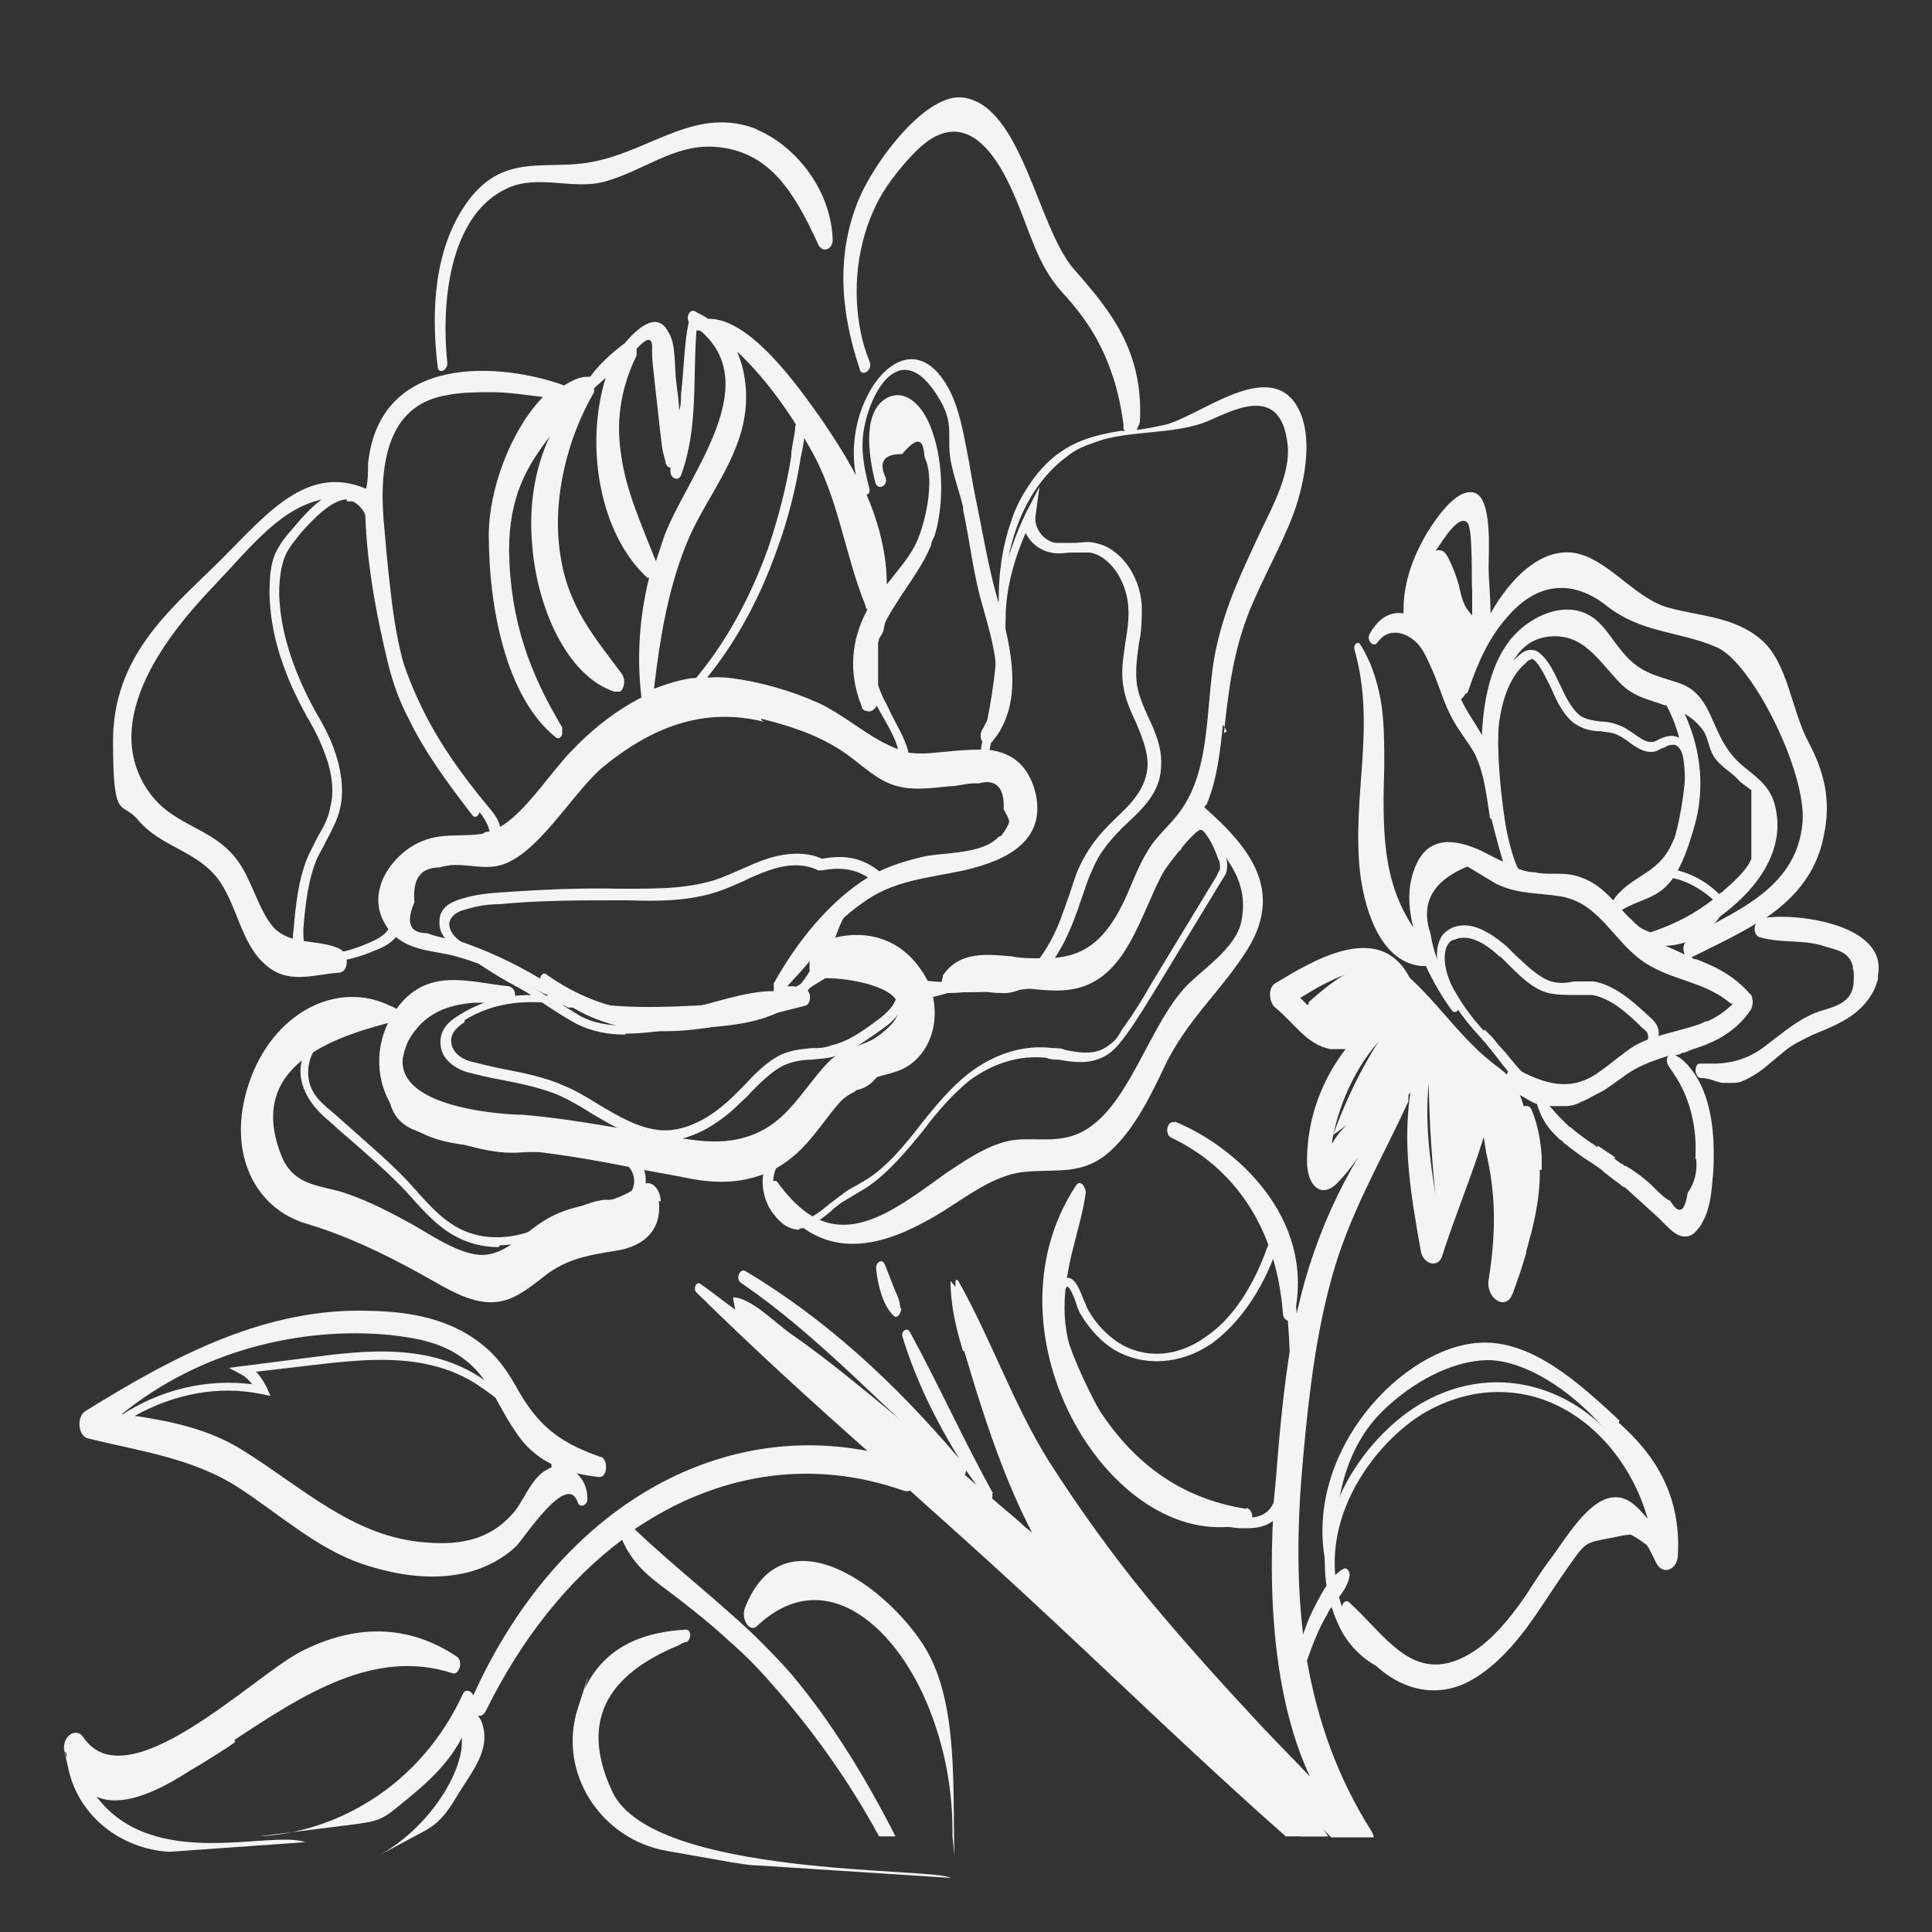 <?xml version="1.0" encoding="UTF-8"?>
<svg id="Layer_1" xmlns="http://www.w3.org/2000/svg" xmlns:xlink="http://www.w3.org/1999/xlink" version="1.1" viewBox="0 0 200 200">
  <rect x="0" y="0" width="200" height="200" fill="#333333" stroke="none"/>
  <!-- Generator: Adobe Illustrator 29.3.0, SVG Export Plug-In . SVG Version: 2.1.0 Build 146)  -->
  <defs>
    <style>
      .st0 {
        fill: #f4f4f4;
      }
    </style>
  </defs>
  <path class="st0" d="M147.3,66.5c-.4-.8-.8-1.6-1-2.5-.3-1.8.3-3.7,1-5.3.4-.9,1.1-2,1.9-1.7.3,0,.6.5.8.9.4.8.7,1.6,1,2.6.2.9.4,1.9.9,2.6.3.4.6.7.9,1.1.5.7.6,1.7.5,2.6,0,.9-.4,1.8-.7,2.6-.6,1.6-1,3.8-2.2,2.8s-2.3-4.3-3.1-5.8h0Z"/>
  <path class="st0" d="M172.6,97.9c-2,0-3.8-.9-5.2-2.5-.2-.2-.3-.4-.5-.6-.3-.4-.7-.8-1-1.1-.5-.4-1.2-.6-1.9-.7-.4,0-1.1-.2-1.7-.3-2.4-.3-5.4-.7-6.3-2.7-1.1-2.5-2-8.1-2-11-.3-3.9.4-8.8,3.3-11.2.3-.3.8-.6,1.4-.5.4,0,.8.4,1,.6.8.8,1.3,2,1.8,3,.6,1.3,1.2,2.5,2.1,3.2.6.4,1.4.5,2.2.6.7,0,1.4.2,2.1.5.4.2.9.5,1.3.8.7.5,1.3.9,1.9.8.2,0,.5-.2.7-.3.5-.2,1-.4,1.5-.3,1.9.3,2.1,3.3,1.9,5-.3,3.1-1,6.1-2,8.8,1.6.3,3.2,1.1,4.5,2.3.3.3.7.7.7,1.4s-.3,1-.5,1.4c-1.3,1.7-3.3,2.7-5.3,2.8h-.2.2ZM158.5,68.3c-.1,0-.3,0-.5.3-2.6,2.1-3.2,6.9-2.9,10.4h0c0,2.8.9,8.3,1.9,10.6.6,1.5,3.5,1.8,5.5,2.1.7,0,1.3.2,1.8.3.7.2,1.5.4,2.3.9.5.4.8.8,1.2,1.3.1.2.3.4.4.5,1.2,1.4,2.8,2.1,4.5,2.1s3.4-.9,4.6-2.4c.2-.2.3-.5.3-.7s-.1-.4-.4-.7c-1.4-1.2-3-2-4.6-2.2h-.7l.3-.7c1.2-2.8,1.9-6,2.2-9.1.2-1.8-.2-3.8-1.1-3.9-.3,0-.6,0-1,.3-.3,0-.6.3-1,.4-1,.2-1.9-.4-2.7-1-.4-.3-.7-.5-1.1-.7-.6-.3-1.2-.3-1.8-.4-.9,0-1.8-.2-2.7-.8-1.1-.8-1.8-2.2-2.4-3.6-.5-1-1-2.1-1.6-2.8-.2-.2-.4-.3-.4-.3h-.1Z"/>
  <path class="st0" d="M82.8,127.3c-.9,0-1.8-.4-2.7-1.6-1-1.2-1.4-3.1-1-4.6.4-1.1,1.1-1.9,1.7-2.5l3.7-3.7c1-1,2.1-2.1,3.4-2.7,0,0,.3,0,.4-.2.3,0,.5-.2.7-.3.4-.3.8-.7,1.1-1.1l2.4-2.9c.4-.5.9-1.1,1.1-1.9,0-.3,0-.7,0-1.2s0-1.5.5-2.1c.7-1.1,1.9-1,2.5-.9,4.4.3,8.8,0,13.1-.8,1.8-.3,3.8-.8,5.1-2.7.5-.7.8-1.5,1.2-2.4l.2-.5c1.2-2.9,2.8-5.5,4.7-7.7,0,0,.2-.3.4-.5,1-1.3,2-2.4,2.9-2.2,1.3.2,2.4,3.1,2.6,3.7h0c.2.4.3,1,.2,1.5,0,.4-.3.8-.5,1.1l-6.8,11.2c-1,1.6-2,3.3-3.1,4.8-.6.8-1.2,1.6-2,2.1-1.6,1-3.3.8-5,.5-.4,0-.8,0-1.3-.2-2.8-.3-5.6.6-8,2.4-1.7,1.4-3.3,3.2-4.7,5.1-1.8,2.2-3.7,4.5-6,6-.3.2-.7.4-1,.6-.5.3-1,.6-1.5.9-.4.3-.8.6-1.1.9-1.1.9-2.2,1.8-3.5,1.8h.2ZM96.3,102.5c-.6,0-1,0-1.2.5s-.3,1-.3,1.6,0,.9,0,1.3c-.2,1-.8,1.7-1.3,2.3l-2.4,2.9c-.4.5-.8,1-1.3,1.3-.3.2-.6.3-.9.4,0,0-.3,0-.4.2-1.1.5-2.1,1.5-3.1,2.5l-3.7,3.7c-.6.6-1.2,1.2-1.5,2.1-.4,1.3,0,2.9.8,3.7,1.7,2,2.9,1.3,4.9-.4.4-.3.8-.6,1.2-.9.5-.4,1-.7,1.6-1,.3-.2.7-.4,1-.6,2.1-1.3,4-3.6,5.7-5.8,1.5-1.9,3.1-3.8,4.9-5.2,2.6-2,5.7-3,8.7-2.6.4,0,.9,0,1.3.2,1.5.3,3,.5,4.2-.3s1.2-1.1,1.7-1.9c1.1-1.5,2.1-3.1,3-4.7l6.8-11.2c0-.2.3-.5.3-.7,0-.3,0-.7-.2-1-.5-1.5-1.4-3-1.8-3s-1.6,1.4-2,1.9c0,.2-.3.3-.4.5-1.8,2.2-3.3,4.7-4.5,7.4l-.2.5c-.4.9-.7,1.8-1.3,2.5-1.4,2-3.6,2.7-5.7,3.1-4.4.8-8.9,1.1-13.4.8h-.4,0Z"/>
  <path class="st0" d="M51.6,129.1c-2,0-3.8-.6-5.4-1.7-1.3-.9-2.4-2.1-3.4-3.2-.2-.3-.5-.5-.7-.8-2-2.1-4.2-4-6.4-5.9-.6-.5-1.1-1-1.7-1.5-1.4-1.2-2.8-2.8-2.9-5,0-2.6,1.8-4.3,2.6-4.9,1.7-1.3,5.2-3.2,7.6-1.5,1.6,1.2,1,3,.5,4.4,0,.4-.3.8-.4,1.2h0c-.3,1.4-.4,3.3.4,4.5.7,1.1,1.8,1.4,3,1.7.8.2,1.5.4,2.3.6,2.3.6,4.6,1.3,6.9,1.1,3.3-.3,6.9.2,9.4.6.8,0,1.7.3,2.4,1,.8.7,1.2,2,1,3-.2.9-.8,1.7-1.7,2-.5.2-1.1.2-1.6.3h-.5c-1.5.2-3,1-4.5,1.8-.9.5-1.8.9-2.7,1.3-1.3.5-2.7.8-4,.8l-.2.2ZM38.9,105c-1.6,0-3.6,1-4.8,1.9-.7.5-2.2,2-2.2,4.1s1.3,3.1,2.6,4.2c.6.5,1.1,1,1.7,1.5,2.1,1.9,4.4,3.8,6.4,6,.2.3.5.5.7.8,1,1.1,2.1,2.3,3.3,3.1,2.4,1.7,5.5,1.9,8.5.8.9-.3,1.8-.8,2.6-1.3,1.5-.8,3.1-1.7,4.9-1.9h.6c.5,0,.9,0,1.3-.2.6-.2,1-.7,1.1-1.3.2-.8-.2-1.7-.7-2.1s-1.1-.6-1.9-.7c-2.4-.4-5.9-.8-9.1-.6-2.4.2-4.9-.5-7.2-1.2-.8-.2-1.5-.4-2.2-.6-1.1-.3-2.7-.7-3.6-2.1-.8-1.3-1-3.2-.6-5.3h0c0-.4.2-.9.4-1.3.5-1.6.8-2.6-.2-3.3-.5-.3-1-.5-1.6-.5Z"/>
  <path class="st0" d="M68.7,118.1h-.5c-2.5-.2-4.7-1.5-6.9-2.8-1.1-.7-2.3-1.4-3.4-1.9-1.9-.8-3.9-1.2-5.9-1.6-1.2-.2-2.4-.5-3.6-.8-1.4-.4-2.9-1.5-2.8-3.2,0-1.1.7-2,1.9-2.7h0c3.3-2.1,7.1-2.6,11.8-1.6,4.6,1,9.3.8,14.5.5,2.7-.2,5.5-.3,8.1-1.6.6-.3,1.3-.7,1.9-1.1,1.3-.8,2.6-1.6,4-1.8,1.5-.3,3,0,4.3.9.8.5,1.4,1.2,1.5,2,.3,1.4-.4,2.8-2.1,4s-3.4,2.5-5.3,3c-.7.2-1.5.2-2.2.3-1,0-2,.2-2.9.6-1.2.6-2.3,1.7-3.4,2.8-.3.4-.7.7-1,1-1.8,1.8-4.7,4-8,4ZM48.1,105.8h0c-.9.6-1.4,1.2-1.4,1.9,0,1.5,1.6,2.1,2.1,2.2,1.2.3,2.4.6,3.5.8,2,.4,4.1.8,6.1,1.7,1.2.5,2.4,1.2,3.5,1.9,2.2,1.3,4.2,2.5,6.5,2.7,3.1.2,5.9-1.9,7.7-3.7l1-1c1.1-1.2,2.3-2.4,3.7-3.1,1.1-.5,2.2-.6,3.2-.7.7,0,1.4,0,2.1-.3,1.8-.4,3.4-1.6,5-2.8.9-.7,2-1.8,1.7-3,0-.5-.5-1-1.1-1.4-1.1-.7-2.4-1-3.6-.8-1.3.2-2.4.9-3.7,1.7-.6.4-1.3.8-2,1.1-2.7,1.3-5.7,1.5-8.5,1.7-5.3.3-10,.5-14.7-.5-4.4-.9-8-.5-11.1,1.4v.2Z"/>
  <path class="st0" d="M34.1,99.7c-.9,0-1.8-.2-2.7-.7-.3,0-.6-.4-.8-.7-.4-.6-.3-1.4-.2-2.1.2-2.5.5-5.4,1.6-7.8.3-.6.6-1.2.9-1.8.6-1,1.1-1.9,1.3-3.1.4-1.5.2-3.4-.5-5.3-.5-1.4-1.1-2.6-1.8-3.8-.2-.3-.3-.6-.5-.9-2.3-4.3-3.4-8.2-3.5-11.9,0-1.8.1-3.2.6-4.3s1.2-1.9,1.9-2.7h0c1.5-1.8,4.1-4.7,6.5-3.7,2.7,1.2,2.9,5.2,3,8.1v.4c.3,4.5,1.5,9.1,3.6,13.5,1.7,3.6,4.1,7.1,7.2,10.8.6.7,1.3,1.7,1.1,2.8,0,.7-.7,1.9-3,1.6-1.7-.2-3.1,0-4.2.7-1.4.8-2.4,2.4-2.7,4.1,0,.3,0,.7,0,1,0,.7,0,1.5-.4,2.2-.5,1.3-1.6,1.9-2.7,2.3-1.4.6-3,1.1-4.5,1.1v.2ZM35.9,51.7c-1.6,0-3.6,2.2-4.7,3.4h0c-.6.8-1.3,1.5-1.7,2.5-.4,1-.6,2.3-.6,3.9.1,3.5,1.2,7.3,3.4,11.5.2.3.3.6.5.9.7,1.2,1.4,2.5,1.9,4s1,3.7.5,5.8c-.3,1.3-.9,2.3-1.4,3.3s-.6,1.1-.9,1.7c-1,2.2-1.3,5-1.5,7.5,0,.5,0,1.1.1,1.5.1.2.3.3.4.4,1.9,1.1,4.2.4,6.3-.5.9-.4,1.8-.8,2.2-1.8s.3-1.2.3-1.9,0-.8,0-1.1c.3-2,1.5-3.9,3.2-4.8,1.3-.8,2.9-1,4.9-.8,1.8.2,1.9-.5,1.9-.8,0-.7-.4-1.4-.8-2-3.2-3.7-5.6-7.4-7.3-11-2.1-4.5-3.4-9.3-3.7-13.8v-.4c-.2-2.7-.4-6.4-2.4-7.3-.2,0-.4,0-.6,0h0Z"/>
  <path class="st0" d="M64.7,107.1c-1.7,0-3.4-.3-5-1.1-1.1-.6-2.2-1.3-3.1-1.9h0c-1-.7-1.9-1.3-3-1.9-2.3-1.2-4.5-2.7-6.6-4.2-1.1-.8-1.6-1.7-1.5-2.7,0-1,.7-1.7,1.8-2.1,1.4-.5,2.8-.7,4.3-.8,4.2-.3,8.4-.5,12.5-.4h.9c3,0,6.1,0,9-.9.9-.3,1.8-.7,2.7-1.1.9-.4,1.8-.8,2.7-1.1,2.2-.7,4.2-.7,5.7,0,2.6-.5,4.6,0,6.5,1.8l.5.4-.5.4c-.4.3-.9.6-1.3.8-.8.5-1.7,1-2.3,1.7-.8.9-1.3,2.4-1.8,3.8-.2.5-.3.9-.5,1.3-2.6,6.4-8,6.9-12.9,7.3-.8,0-1.6,0-2.3.2-.4,0-.8,0-1.2,0-1.4.2-3,.4-4.5.4h0ZM57.1,103.3c.9.6,2,1.3,3,1.9,2.7,1.4,6,1,8.9.6.4,0,.8,0,1.2,0,.8,0,1.6-.2,2.4-.2,4.7-.4,9.7-.8,12-6.7.2-.4.3-.8.5-1.3.5-1.5,1.1-3,2-4.1.7-.8,1.7-1.4,2.6-1.9.2,0,.5-.3.7-.4-1.6-1.2-3.2-1.5-5.3-1.1h-.4c-1.4-.7-3.1-.7-5.1,0-.9.3-1.8.7-2.6,1.1-.9.4-1.8.8-2.7,1.1-3,1-6.2,1-9.3.9h-.9c-4.1,0-8.3,0-12.4.4-1.5,0-2.8.3-4,.7-.5.2-1.1.6-1.2,1.3,0,.6.3,1.2,1.1,1.8,2.1,1.6,4.3,3,6.5,4.2,1.1.6,2.1,1.2,3,1.9l-.2.5.3-.4v-.2Z"/>
  <path class="st0" d="M95.5,103.3h0c-1.1,0-2.2-.5-3.2-1l-6.8-3.1c-.2,0-.6-.3-.9-.7-.5-.9,0-2.1.8-2.8,3.8-3.8,8.2-6.2,12.9-7.1.3,0,.5,0,.8,0,.9-.2,1.8-.3,2.7-.7,1.2-.5,2.1-1.5,2.6-2.6.5-1.4.4-3.1-.4-4-.2-.2-.5-.4-.8-.7-.6-.4-1.3-.9-1.6-1.9-.2-.8,0-1.6.2-2.3,1-4.3,1.5-8.4,1.5-12.3s1.6-8.3,2.9-11l1.4-2.7-.4,3c-.2,1.5,1.1,2.7,2.1,2.8h1.9c.7,0,1.4-.2,2.1,0,2.5.4,4.7,3.2,4.9,6.5,0,1.3,0,2.6-.3,3.9-.2,1.5-.4,2.9-.2,4.3.2,1.2.7,2.3,1.2,3.4.7,1.5,1.4,3.1,1.3,4.9,0,2.8-2,4.6-3.6,6.1-.2.2-.5.4-.7.7-1.2,1.2-2.2,2.5-2.8,4-.5,1-.8,2.1-1.2,3.2-.2.5-.3,1-.5,1.4-.8,2.3-3.1,7.8-7.2,8.2-.8,0-1.6,0-2.3-.2-.7,0-1.3-.2-2-.2s-1.2.2-1.8.4c-.8.2-1.5.5-2.4.5h-.2ZM106.2,55.1c-1.1,2.5-2.1,5.7-2.1,9s-.5,8.1-1.5,12.5c0,.6-.3,1.2-.2,1.8.2.6.6.9,1.1,1.3.3.2.7.5,1,.8,1.2,1.3,1.2,3.5.6,5-.6,1.4-1.7,2.5-3.1,3.2-1,.4-2,.6-2.9.8-.3,0-.5,0-.8,0-4.5.9-8.7,3.2-12.4,6.8-.5.5-.8,1.2-.6,1.6,0,0,.2.2.4.3l6.8,3.1c.9.4,1.9.8,2.8.9.7,0,1.4-.2,2.1-.4.7-.2,1.3-.4,2-.4s1.5,0,2.2.2c.7,0,1.4.2,2.1.2,2.5-.2,4.9-3.1,6.4-7.5.2-.5.3-.9.5-1.4.4-1.1.7-2.3,1.2-3.3.7-1.5,1.7-2.9,3-4.2l.7-.7c1.6-1.5,3.2-3.1,3.3-5.5,0-1.6-.6-2.9-1.2-4.4-.5-1.1-1.1-2.3-1.3-3.7-.3-1.6,0-3.1.2-4.6.2-1.2.4-2.5.3-3.7-.2-2.8-2-5.3-4-5.6h-1.8c-.7,0-1.4.2-2.2,0-1.1-.2-2.2-1-2.7-2.2h0Z"/>
  <path class="st0" d="M92.6,79.9c-.4,0-.8,0-1.1-.3-1.5-.8-2.9-1.9-4.2-2.9-1.4-1.1-2.8-2.2-4.3-3-2-1-4.3-1.3-7.3-.9-.4,0-.9.2-1.4.3-1,.3-1.9.6-2.8.4-.2,0-.9-.2-1.1-.8-.2-.6.3-1.1.9-1.7l.4-.4c3.3-3.8,6-8.7,7.9-14.1,1-3,1.8-6.1,2.3-9.2h0c0-.9.3-1.9.4-2.8,0-.2,0-.5.2-.7.2-.3.4-.4.7-.4.5,0,1,.3,1.2.5,4.1,4.1,5.7,11.6,6.9,17,.2,1.1.6,2.7.2,4.1,0,.4-.3.8-.5,1.1,0,.3-.2.5-.3.8-.5,1.4-.2,3.4.8,5.5.3.5.5,1,.8,1.6.6,1.2,1.3,2.3,1.7,3.7,0,.4.2.8,0,1.2,0,.6-.5.9-.7,1s-.5,0-.7,0h0ZM77.8,71.6c2.1,0,3.9.4,5.6,1.2,1.6.8,3.1,1.9,4.5,3.1,1.3,1,2.6,2.1,4,2.8.3.2.7.2.9,0,0,0,.2,0,.2-.3v-.7c-.3-1.3-1-2.4-1.6-3.5-.3-.5-.6-1.1-.9-1.6-.7-1.3-1.6-3.9-.8-6.2,0-.3.2-.6.4-.9.2-.3.3-.6.4-1,.3-1.1,0-2.3-.2-3.6-1.1-5.3-2.7-12.5-6.6-16.5-.2-.2-.3-.2-.4-.2v.3c0,.9-.2,1.9-.4,2.8h0c-.5,3.2-1.3,6.4-2.4,9.4-1.9,5.5-4.7,10.5-8.1,14.4,0,.2-.3.3-.4.4-.2.2-.5.6-.6.8,0,0,0,0,.3,0,.6,0,1.5,0,2.3-.4.6-.2,1.1-.3,1.5-.4.8,0,1.5,0,2.2,0h0Z"/>
  <path class="st0" d="M135.5,103.9c-.2.2-.4.4-.5.7-.1.5.3,1,.6,1.2,2.6,2,5.9.9,8.7-.3-2.6,3.5-4.7,7.6-6.3,12,3.2-2.4,6.5-4.6,9.9-6.4,0,5,.4,9.9.9,14.8,1.5-4.1,3.3-7.9,5.4-11.4.5,4.7,1.4,9.4,2.6,14,1.9-4.2,2.3-9.6.9-14.1-.3-1-.7-1.9-1.2-2.6-.7-.9-1.6-1.4-2.4-2.1-3.2-2.6-5.7-6.5-8.9-9.1-3.1-2.5-7.2.9-9.8,3.2h.1Z"/>
  <path class="st0" d="M147.8,173.6c-1.3,0-3-.1-4.6-.8-1.9-.8-3.5-2.3-4.5-4.3-4.6-9.5,1.9-19.1,7.9-22.9h0c4.6-2.9,9.9-3.3,14.7-1.1,5.7,2.6,9.9,8.8,10.8,15.7v1.2c.1,0-.8-.8-.8-.8-1.1-.9-2.4-1.9-3.7-2.2-1.7-.4-3.8.6-5.6,2.6-1.2,1.3-2.2,3-3.2,4.6-.4.6-.8,1.3-1.2,1.9-1.3,2-3.1,4.4-5.5,5.4s-2.5.6-3.5.7h-.9.1ZM155.1,144.1c-2.7,0-5.4.8-7.9,2.3h0c-5.7,3.6-11.9,12.6-7.6,21.6.8,1.7,2.2,3.1,4,3.8,1.4.6,3,.8,5,.7,1,0,2.1-.1,3.2-.6,2.1-.9,3.8-3.2,5-5,.4-.6.8-1.2,1.2-1.8,1-1.6,2.1-3.3,3.3-4.7,2.1-2.3,4.4-3.4,6.5-2.9,1.2.2,2.2.9,3.2,1.6-1.1-6.1-5-11.4-10-13.7-1.9-.9-3.9-1.3-5.9-1.3h0Z"/>
  <path class="st0" d="M129,158.2h-.7c-4.9-.4-9.8-3.4-13.4-8.2-1.2-1.6-6.9-11.6-6.2-15.8,0-.8.5-1.3,1-1.7.4-.3.7-.2,1-.2.7.2,1.1,1.3,1.5,2.3.2.4.3.8.5,1.1.8,1.4,1.9,2.5,3.1,3.3h0c2.7,1.7,6.1,1.5,9-.6,2.7-1.8,4.9-5.1,6.4-9.3.1-.3.4-.9.9-1,.2,0,.5,0,.7.2.3.2.3.6.4.8,1.7,8.1,1.8,16.8.2,24.9-.2,1-.4,2-.9,2.7-.7,1-1.8,1.5-3.4,1.5h0ZM110.4,133.3h0c-.3.2-.5.5-.6,1-.6,3.8,4.8,13.5,6,15,3.5,4.6,8.1,7.5,12.7,7.8,1.5.1,2.5-.2,3.1-1.1.4-.6.6-1.5.8-2.4,1.6-8,1.5-16.4-.2-24.4h0c-1.5,4.4-4,7.9-6.8,9.9-3.2,2.2-7.1,2.4-10.1.6h0c-1.3-.8-2.5-2.1-3.4-3.6-.2-.3-.4-.8-.5-1.2-.2-.6-.6-1.6-.9-1.7h-.1Z"/>
  <path class="st0" d="M99.7,139.9c-.7-2.3-1.3-4.7-1.3-7.3,2.7,3.1,4,7.8,5.7,12,4.9,11.7,13.9,19.2,19.5,30.3-.5-1-3.4-2.1-4.3-2.8-1.4-1-2.7-2.1-4-3.3-1.9-1.7-4.2-3.5-5.8-5.8-4.4-6.1-7.4-15.4-9.7-23.2h0Z"/>
  <path class="st0" d="M137.6,190.1h-2.9c-6.2-5.3-12.2-10.8-18.3-16.4-11.5-10.5-22.9-21-34.3-31.6-1.4-1.3-5.2-3.7-6-6.4,0-.5-.2-.9-.2-1.4,1.8,0,4.4,2.7,6,3.8,2.3,1.6,4.5,3.3,6.7,5.1,2,1.6,3.9,3.2,5.8,4.8.9.8,1.8,1.5,2.7,2.3.9.8,1.9,1.6,2.8,2.4.5.4,1,.9,1.5,1.3.5.4.9.8,1.4,1.2.9.8,1.9,1.6,2.8,2.4.4.4.8.7,1.3,1.1,4.3,3.7,8.6,7.5,12.8,11.4,1,.9,1.9,1.8,2.8,2.7,5.3,5.2,10.3,10.7,14.8,17h0s.1.2.2.3h0Z"/>
  <path class="st0" d="M45.3,161.4c-1,0-2,0-2.8-.2-2.5-.3-4.4-.8-6.2-1.6-2-.9-3.8-2.2-5.6-3.5-.6-.4-1.1-.8-1.7-1.2-5.2-3.6-10.7-6.1-16.5-7.4l-1.1-.3,1-.6c4.2-2.8,9.1-3.9,13.7-3.3-.3-.4-.7-.8-1.1-1l-1.3-.7,8.6-1.1c5.4-.7,12.1-1.5,17.6,2.2h0c2.4,1.6,8.1,5.8,8,9.3,0,3.9-5.6,7.5-7.6,8.4-1.7.8-3.5,1-5.1,1h0ZM14,146.7c5.5,1.4,10.7,3.9,15.6,7.3.6.4,1.1.8,1.7,1.2,1.7,1.3,3.5,2.6,5.4,3.4,1.7.8,3.5,1.2,5.9,1.5,2.1.3,4.9.4,7.4-.7,2.3-1.1,7-4.5,7.1-7.5,0-2.5-3.9-6-7.6-8.5h0c-5.3-3.5-11.7-2.7-17-2.1l-6,.7c.4.4.8,1,1.1,1.6l.4.9-1-.2c-4.4-.9-9,0-13.1,2.3h0Z"/>
  <path class="st0" d="M160.6,113.7c-2.3,0-4.1-2.2-5.6-4.2-.4-.5-.8-1-1.2-1.5l-.8-.9c-1.1-1.2-2.2-2.6-3.1-4.3-.9-1.6-1.6-4-.8-5.6.2-.5.6-.8,1.1-1.1,1.7-.8,3.6,0,5.8,1.9.3.3.6.6.9.9,1.2,1.1,2.4,2.3,3.7,2.7.7.2,1.5.2,2.3,0h2.1c2.2.4,4.1,2.1,5.8,3.7.4.3.8.8.9,1.4.1.8-.3,1.6-1.2,2.3-3.4,2.6-6.4,4-9.3,4.4h-.5v.2ZM153.7,106.6l.8.8c.4.5.8,1,1.3,1.5,1.6,2,3.3,4.1,5.2,3.8,2.6-.4,5.5-1.8,8.8-4.2.6-.5.9-.9.8-1.3,0-.3-.3-.6-.6-.8-1.5-1.5-3.3-3.1-5.2-3.4-.6,0-1.2,0-1.9,0s-1.7,0-2.6-.2c-1.6-.4-2.9-1.7-4.2-3s-.6-.6-.9-.8c-1.8-1.7-3.4-2.3-4.7-1.7-.3,0-.5.3-.7.6-.6,1.3,0,3.4.8,4.7.9,1.6,1.9,2.9,3,4.1h0Z"/>
  <g>
    <path class="st0" d="M68.4,124.4c0-1.1-.8-2.3-1.8-1.8-1.6.9-2.7,1.6-4.6,1.9-1.9.3-3.7.7-5.4,1.7-2.3,1.3-4.3,3.9-7,3.7-2.3-.2-4.9-2-7-3.2-2.2-1.2-4.3-2.3-6.6-3.1-2.7-1-5.7-.6-7-4.3-3.6-9.7,7.1-12.3,11.9-13.6.4,0,.5-1.1,0-1.3-5.4-3.1-12.2,0-14.9,7.1-2.8,7.4.2,13.6,5.8,15.2,4,1.2,7.8,3,11.6,5.1,2.8,1.5,5.8,3.7,8.9,2.8,1.7-.5,3.1-1.8,4.6-2.9,2.2-1.5,4.3-1.8,6.7-2.2,2.3-.3,5-1.6,4.6-5.2h0Z"/>
    <path class="st0" d="M78.4,13.4c-6.2-2.5-10.9,2.1-16.8,3.3-5,1.1-9.6-1.2-13.5,4.6-3.1,4.6-3.5,10.8-2.8,16.6,0,.9,1.1.5,1-.4-.7-6.9.5-15.4,6.2-18,3.2-1.5,6.8.2,10.1-.7,4-1.1,7.2-3.9,11.4-3.6,5.5.4,8.1,4.4,10.7,10.1.4.9,1.5.6,1.5-.5-.2-5.5-4.2-9.9-7.9-11.4h0Z"/>
    <path class="st0" d="M126.7,75.9c.5-4.7,1-8.6,2.7-12.8,1.4-3.4,3.2-6.5,4.5-9.9,1.2-3.3,2.3-8.7,0-11.7-3.2-4-9.9,1.7-13.4,2.5-1,.2-1.9.4-2.8.5,0-.2.2-.4.3-.8.4-7.3-3-11.5-6.8-15.8s-5.4-17-11.5-17.8c-3.8-.5-9,6.4-10.7,10.3-2.5,5.8-2,11.9,0,17.8,0,.3.3.4.4.4.4,0,.9-.6.6-1.2-.8-2-1.2-4.1-1.3-6.3-.2-4.6,1.1-9.2,3.6-12.5,1.2-1.6,3.1-3.9,4.8-4.6,3.6-1.6,6.2,2.3,7.8,6,1.7,3.8,2.4,7.3,5,10.2,2.5,2.7,4,5.1,5.1,8.2.6,1.6,1,3.4,1.3,5.5v.3c0,.2,0,.3.2.4h-.5c-3.6.6-6.8,1.5-9.6,5.8-.7,1.1-1.3,2.2-1.7,3.5-1,2.8-1.4,5.9-1.3,9.1,0-.2,0-.3,0-.5-1.1-3.7-1.7-7.6-2.5-11.4-.3-1.5-.5-2.9-.8-4.4h0c-.4-2.1-.8-4.2-1.7-6.1-2.6-5.2-6.2-3.8-8.3-.2-1.4,2.4-2.1,5.7-1.5,8.8-1.1-2.1-2.4-4.1-3.5-5.7-2.6-3.7-7.5-10.6-11.8-10.5-.4-.3-.9-.5-1.4-.8-.5-.2-.9.6-.6,1.1-.5,2.4-.5,5.1-.8,7.5,0,.6,0,1.2-.2,1.7,0-1-.2-2-.3-3-.2-1.5,0-3.9-.8-5.1-1.2-2.4-3.4-.2-4.5,1.1h0c-1.3,1-2.6,2.1-3.6,3.5,0,0-.2,0-.3,0-.8,0-1.6.4-2.4.9-6.3-2.3-19.1-3.5-20.3,8.1,0,.8,0,1.7-.2,2.6-6.5-2.8-10.9,3.4-15.9,8.2-4.6,4.5-10.3,9.3-10.3,17.9s.9,6.1,2.6,8.2c2.4,2.8,5.9,3.1,8.2,6,2,2.6,2.4,6.6,4.8,8.8,2.4,2.3,5,1.2,7.7,1,.9,0,1.1-1.2.7-1.9,0-.2-.3-.4-.4-.5-1.3-.7-3-.7-4.5-1-.9-.2-1.6-.5-2.3-1.1-1.5-1.5-2.3-4.6-3.5-6.5-2.5-4.1-6.8-3.9-9.5-7.6-5.5-7.6,2.3-16.9,6.5-21.3,4.1-4.3,7.2-8.5,11.9-9.2h0c1.1-.2,2.3,0,3.6.2h.3v.3c0,5.6,1.2,11.8,2.4,16.7.5,2,1.2,3.9,2.1,5.6h0c1.8,3.7,4.3,7,6.6,10,.4.5,1-.3.6-.8-.9-1.5-1.9-3-2.9-4.6h0c-1.5-2.4-2.9-4.8-3.9-7.5-1.2-3-1.9-6.8-2.3-10.6h0c-.3-2.5-.5-4.9-.7-7.2-.5-6.8,1-11.9,6.6-12.8,1.5-.3,3.1-.3,4.6-.3h0c1.8,0,3.6.3,5.3.5-3.3,3.4-5.6,9.5-5.6,14.3,0,7.5,1.8,16.8,6.9,20.9.3.3.7,0,.7-.4s0-.4,0-.6c-3.3-5.5-5.4-11-5.5-18.3,0-5.7,1.9-8.8,4.2-11.8-1.5,3.2-2.2,7.1-1.8,11.3.5,6.4,3.6,13.5,8.5,15.1h.6c.4-.3.6-1.2.2-1.8-2.8-3.8-5.6-6.9-6.4-12.4-.9-5.8.8-12.2,3.5-16.8h0v-.4c.4-.4.8-.7,1.2-1.1-2.2,7.1-.6,16.2,4.3,20.7,0,0,0,0,.2,0-1,4-1.3,8.2-.8,12.4h0c-.4.2-.7.4-1.1.6-2.2,1.3-4.2,2.9-6.1,4.9-.5.5-1,1.1-1.5,1.7-2,2.4-4.1,5.4-6.5,6.5-.2,0-.4.2-.6.2s-.4,0-.6.2c-2.4.4-4.4-.2-6.8,1-2.8,1.4-5.7,5.4-2.9,9,0,0,0,.2.2.2,1.7,2,4.6,1.9,6.7,2.5,3.2.9,6.2,2.3,9.2,3.9h0s.2,0,.3.2h0c.7.4,1.4.8,2.1,1.2.2,0,.4,0,.5,0,1.3.8,2.6,1.3,3.9,1.7h0c6.5,1.9,13.4-.2,20.2-1.9.6-.2.6-1.5,0-1.7-.4,0-.8-.2-1.2-.3h-.7c.8-.9,1.6-1.7,2.3-2.6v.8c0,.3.2.5.3.7.2.2.5.4.8.3,1.6-.2,6.5.4,7.8,2.1.7.9.5,2.1-1.6,3.7-1.6,1.3-3.5,1.1-5.2,2.7-1.5,1.5-2.7,3.4-4.2,5-2.9,3.2-6.4,3.7-10,3.2-5.9-.8-11.6-2.1-17.6-2.6-1.7,0-15.5-.7-11.8-7.7,1.6-2.9,4.2-3.7,6.8-3.9h3.6c.5,0,.7-.5.6-1,0-.3-.3-.6-.6-.7-4.1-.4-8.5-2.1-11.7,2.4,0,0,0,.2-.2.3-1.9,2.8-2.1,6.6-.3,9.6,2.7,4.4,8.1,4.1,11.9,4.5,4.5.4,8.8,1.1,13.2,2,1.9.4,3.9.7,5.8,1.1,2.6.5,5.1.5,7.5-.4,1.4-.5,2.8-1.4,4.1-2.7,2.2-2.2,3.9-5.6,6.5-6.9,1.7-.9,3.5-.7,5.1-2.1,2.2-1.9,2.7-5.2,1.6-8,0-.2-.2-.4-.3-.6-.2-.4-.4-.7-.7-1.1-2.6-3.7-6.9-4.1-10.3-2.6,1.3-1.5,2.7-3,4.3-4.1,3.3-2.4,6.9-2.6,10.6-3.4,2.9-.7,8.7-2.3,7.4-8-.8-3.2-2.8-4.3-5.1-4.5h-.7c-2,0-4,.3-5.6.4-1,0-1.9,0-2.7-.4-.6-.2-1.2-.5-1.8-.8h0c-2.2-1.2-4.2-2.9-6.5-4-2.9-1.3-6-2.2-9.1-2.6-1.4-.2-2.8,0-4.1,0-1.3.2-2.6.6-3.9,1.1.6-5.1,1.4-10,3.2-14.6,1.6-4.2,4.5-7.5,5.8-11.9.9-3.1.6-6.1-.4-8.4,2.3,2.1,4.5,5,6.2,7.7.5.8.9,1.5,1.3,2.2,3,5.1,3.6,11,5.8,16.4,0,0,0,.3.2.4-1.7,3.1-2,6.6-.6,10,0,.3.3.5.5.5.5.2,1.2-.3,1.2-1.2v-6c.4-1.8,1.5-3.3,2.3-4.6,1.1-1.7,2.4-3.4,3.2-5.4,0-.4.3-.7.4-1.1,1-3.5.8-8-.5-11.2-.8-2-2.4-3.8-4.3-3-2.8,1.3-2.1,6-1.4,8.8.2.9,1.3.5,1.1-.4-.8-1.7-.2-2.5,1.7-2.5,1.5-1.8,2.2-1.7,2.3.3,1.2,2.4,0,7.3-1,9.2-.8,1.5-1.9,2.7-2.9,4,0-3.1-.8-6.3-2.1-9.3.2,0,.4-.3.3-.6-.4-1.6-.8-3.3-.7-5,.2-4,3.7-11.6,8-4.2,1.5,2.5.7,3.9,1.1,6.2.3,1.7.9,3.2,1.3,4.9v.3h0c.7,3.2,1,6.3,1.9,9.5.6,2.2,1.3,4.4,1.5,6.6h0c.2,1.9,0,3.9-.9,5.7h0c-.2.3-.3.6-.5.9-.3.5-.2,1,0,1.3s.6.4,1,0c.2-.3.4-.5.6-.8h0c2.2-3.4,1.6-7.6.6-11.7h0c0-3,.2-5.8.9-8.3,1-3.6,2.9-6.7,5.6-8.7.6-.5,1.3-.9,2.1-1.2q.5-.2,0,0c.5-.2,1.1-.4,1.7-.6h0c3.3-.9,7.1-.6,10.3-1.7,2.5-.9,8.1-4.6,8.8,2.3.3,2.9-1.6,6.4-2.7,8.7-2,4.3-4,8.3-4.9,13.3-.9,5.4-.4,11.4-3.4,15.7-1.1,1.6-2.5,2.6-3.5,4.3-1,1.6-1.6,3.4-2.4,5.1-2.5,5.3-5.3,6.1-9,6-.8,0-1.7,0-2.7-.2-2.4-.2-5.4-.6-7.1,2v.2h0c-.3.6,0,1.5.5,1.6,2.7,0,5.2-.7,8-.5,2,.2,4.1.5,6.1-.2,4.4-1.6,5.7-6.8,8-11.4,1.1-2.1,2.6-3.7,3.8-5.6.8,1.1,1.8,2.2,2.7,3.4h0c1.4,1.9,2.4,4,1.8,6.9-.6,2.9-4.3,5.1-5.9,6.9-4.3,4.8-6.3,14.5-12.5,15.5-2.2.4-4.3-.2-6.4.5-2,.6-3.9,1.9-5.7,3.1-4.9,3.5-9.7,7.4-14.4,4.2-1-.7-2.1-1.8-3.1-3.2-.3-.4-.7,0-.8.4h0c0,.2,0,.3,0,.5,0,0,.2.3.3.4h0c0,.2.3.4.4.6h0c4.3,5.9,9.8,5.2,15.3,2.2,3.5-1.8,6.7-4.9,10.5-5.2,3.3-.3,6,.4,8.8-2.2,2.4-2.2,4.1-5.6,5.6-8.8,2.3-4.7,5.5-7.4,8.2-11.5,4.5-6.6.3-11.3-4.1-15.2,0,0,0-.2.2-.3,1.1-2.6,1.4-5.5,1.7-8.3l.4.7ZM65.9,37c0-.3,0-.6,0-.9,0,0,.2-.2.3-.3,1-1,1.4-.8,1.3.6,0,1.1.2,2.3.3,3.4.2,1.8.4,3.6.6,5.4s.3,1.8.5,2.6c0,.4.3.6.5.6v.4c0,.7.8,1.1,1.1.4,1.8-4.9,1.2-9.9,1.6-15,.2,0,.4,0,.6.2,6.3,5.7-1.5,14.8-3.9,21-.3.9-.6,1.8-.9,2.7-1.5-3.8-3.1-7.3-3.6-11h0c-.5-3.2-.2-6.6,1.6-10.3v.2ZM78.8,74.4c2.8.7,5.7,1.6,8.3,3.3,1.7,1.1,3.3,2.8,5.2,3.5,1.9.7,4,.4,5.9.2,1,0,2.1-.4,3.1-.3,1.8-.5,2.7.4,2.6,2.7.5.8.7,1.4.6,1.9h0c0,.3-.2.6-.4.7h0c-.2,0-.4.2-.7.2-1.7,1.9-5.8,1.6-7.9,2.1-1.7.4-3.3.9-4.9,1.7-.2,0-.5.3-.7.4-3.9,2.4-7.3,6.5-9.8,11,0,.2,0,.5,0,.8-3.1,0-6.2,1.3-9.3,1.9-.4,0-.8,0-1.2.2h0c-1,0-2.1,0-3.1,0h0c-3.4-.3-6.8-1.6-9.9-3.8-.3-.3-.6,0-.7.4-2.8-1.7-5.7-3-8.7-4,0,0-.3,0-.4,0-.9-.2-1.8-.4-2.6-.7-1.8,0-2.2-1.1-1.3-3.2-.2-2.4.6-3.6,2.6-3.6,2.1-.7,4.1.3,6.2-.2,3.9-1,7.4-7.3,10.6-10.1,5.2-4.3,10.6-6.3,16.7-4.8l-.2-.2Z"/>
    <path class="st0" d="M165.3,118.8c-.9-.6-1.8-1.2-2.7-2-.1.4-.3.8-.5,1.2v.2h0c.9.7,1.8,1.4,2.8,2,.4.3.8.5,1.1.8s.4.3.6.5c0-.5.3-1.1.6-1.7-.6-.4-1.2-.8-1.8-1.2v.2ZM165.3,118.8c-.9-.6-1.8-1.2-2.7-2-.1.4-.3.8-.5,1.2v.2h0c.9.7,1.8,1.4,2.8,2,.4.3.8.5,1.1.8s.4.3.6.5c0-.5.3-1.1.6-1.7-.6-.4-1.2-.8-1.8-1.2v.2ZM182.4,95.3c3-2,5.6-4.6,6.4-8.8.8-3.7,0-6.7-1.6-9.7-1.8-3.4-2.1-8.2-4.9-10.6-2.8-2.4-6.4-2.4-9.6-3.3-3.6-1-6.4-5.3-10-5.7-3.3-.3-6.3,2.6-8.4,6.3,0-1.7-.2-3.4-.2-4.9s.4-7.1-1.5-7.6c-1.8-.5-3.9,2.6-4.9,4.2-1.4,2.4-2.5,5.2-2.4,8.3-1.2-.2-2.5.3-3.5,2.1-.4.7.4,1.5.8.9,1.2-1.7,3.2-1,4.3.3.7.9,1.1,2,1.6,3.1.6,1.5,1.1,3.2,1.9,4.6.7,1.3,1.6,2.3,2.3,3.6.1.2.2.5.3.7.7,1.8.9,3.7,1.2,5.6,0,.2,0,.3.2.4.4,1.6.8,3.1,1.2,4.4-.7-.3-1.4-.7-2.2-1.1-2.6-1.2-5.8-1.9-7.1,2.2-.6,1.8-.5,3.7,0,5.7-3.2-4.8-3.2-10-3-16.8,0-2.3,0-4.7-.4-6.9h0c-.4-2-1-3.9-2.1-5.6-.2-.4-.7,0-.6.5,2.3,8-.3,15.1.6,23.2.6,4.7,2.5,9.2,6.3,9.6h.5c.8,1.7,1.8,3.4,2.7,4.6.3.4.8,0,.7-.4h0v-.3c-.5-.8-1-1.7-1.4-2.7-.7-1.4-1.3-3-1.5-4.5-1.1-3.2.2-5.5,3.8-7,1,.6,2,1.2,3,1.8,2.3,1.1,4.3.9,6.7,1.3,4.1.7,5.5,4.9,8.9,7,2.6,1.6,5.4,1.8,7.9,3.5.3.2.5.4.8.6,0,0,.1,0,.2,0-.8.8-1.7,1.4-2.6,1.8h0c-.3,0-.7.3-1.1.4-1.5.5-3,.8-4.5,1.3-.7.2-1.3.5-1.9.8-1.3.8-2.5,1.9-3.8,2.8-2.9,2.1-5.7,1.2-8.6-.4-.2,0-.3,0-.5,0-.2,0-.3.3-.4.6-.2.5-.1,1.1.3,1.4.4.4.9.7,1.3.9.5.3,1,.6,1.5.8.4,1.3,1,2.3,1.8,3.1.2.2.4.4.6.6.2,0,.3.3.5.4h0c.9.7,1.8,1.4,2.8,2,.4.3.8.5,1.1.8s.4.3.6.5c.3.2.5.4.8.6s.5.4.8.6h.1c1.1,1,2.2,2,3.3,3,.9.8,1.9,2.2,3,2.1.5,0,.9-.3,1.2-.7.2-.2.4-.5.5-.7s.2-.4.3-.6c.4-.9.6-2,.7-3,.1-1,.2-2,.2-2.8v-.3h0v-.6c0-3.2-.6-6.5-2.4-8.7h0c-.3-.4-.7-.8-1.1-1.1-.1,0-.3-.2-.5-.3.2,0,.5,0,.7-.2.4,0,.8-.3,1.2-.4,2.2-.7,4.3-1.7,5.9-4,.2-.3.3-.8.2-1.2,0-.2-.1-.4-.2-.5-.1,0-.2-.2-.3-.3l-.5-.5c-1.5-1.4-3-2.1-4.8-2.8-.2,0-.3,0-.5-.2,2-1,4.4-2.1,6.7-3.5-.3.4-.2,1.2.3,1.4,2.3.7,4.6.2,6.9,1,1.4.4,2.4.6,2.8,2,0,.2,0,.3.1.6v.5c0,.5,0,.9-.1,1.2-.5,1.9-2.6,2-4,2.6-1.7.7-3.1,1.9-4.7,3.1-1.8,1.5-3.5,2-5.3,2.1h-1.7c-.2,0-.4,0-.5.3-.2.4,0,1.2.5,1.2.9,0,1.5.4,2.2.5.3,0,.6,0,1,0s.7,0,1.1-.2c1-.4,2-1.1,2.9-1.9h0c.6-.5,1.1-.9,1.7-1.4.8-.6,1.7-1,2.7-1.5,2.4-1,4.9-1.9,6.3-4.6h0c.2-.5.3-.8.4-1.1v-.4h0c1.1-5.6-9.4-6.6-12.1-5.9h.1ZM175.6,120.1c.1,1.3-.2,2.4-.9,3.4-.3,2-.9,2.3-1.8.8-.8-.3-1.8-1.6-2.6-2.2-.6-.5-1.3-1-2-1.4-.1,0-.2,0-.3-.2-.2,0-.4-.2-.5-.3-.1,0-.3-.2-.4-.3-.6-.4-1.2-.8-1.8-1.2-.9-.6-1.8-1.2-2.7-2-.2,0-.3-.3-.5-.4-.2-.2-.4-.4-.6-.6-.4-.4-.7-.8-1.1-1.2.6,0,1.1,0,1.7,0,.6,0,1.2-.2,1.7-.5h0c.2,0,.4-.2.5-.2h0c.5-.3,1.1-.6,1.7-.9h0c.6-.4,1.3-.9,2-1.4,1.4-1.1,3.1-1.7,4.7-2.2-.2.3-.2.6,0,1h0c.2.3.4.6.6.9,0,0,.1.2.2.3,1.5,2.4,2.2,5.3,2,8.5h.1ZM177.6,92.9h0c-2.1,1.7-4.3,2.8-6.7,3.6-.1,0-.2,0-.3.2-.9-.7-1.8-1.5-2.7-2.5h0c1.6-1,3.6-1.2,4.9-2.8.2-.2.4-.5.6-.8,1-1.6,1.7-3.9,2.2-5.8.9-3.9.3-7.6-1.2-10.9.7.4,1.4,1,1.9,1.7s.6,1.9,1.1,2.7c.8,1.2,1.9,1.6,2.7,2.6.4.3.8.6,1.2.9v7.1c-.5,1.3-2.2,2.7-3.1,3.5-.2,0-.3.3-.5.4h0ZM173.3,86.8c-1.4,3.7-4.1,3.6-6.1,6.1,0,0-.1.2-.2.3-1.2-1.3-2.4-2.2-4.1-2.6-1.3-.3-2.7,0-4-.3-.8,0-1.6-.3-2.3-.6-.8-4.1-2.3-12.8-1-18.5h0c.7-2.9,2.1-5,4.7-5.3,3.7-.4,5.2,2.6,7.6,5,1.4,1.3,2.8,1.5,4.4,2.1h.2c.7,1.3,1.2,2.7,1.5,4.1.7,3.1.6,6.4-.7,9.8h0ZM174.6,97.4c-.4.3-.4,1-.2,1.4-.7-.3-1.3-.6-2-.9.6-.2,1.2-.4,1.8-.7h0c.7-.3,1.5-.7,2.2-1.2h0c4.2-2.6,8.6-7,7.4-12.4-.6-2.8-2.8-3.5-4.3-5.2-2.5-2.8-2.2-6.5-5.7-7.7-2.4-.8-4.1-1-6-3.4-1-1.2-1.8-2.7-3.1-3.5-2.4-1.5-5.5-.4-7.6,1.6-2.5,2.4-3.5,6.4-3.7,10.7-.7-1.3-1.5-2.3-2.1-3.6,0,0-.1-.3-.2-.4-.7-1.5-1.1-3.1-1.9-4.6-.7-1.4-1.7-2.6-2.8-3.3h0c-.1-2.6.8-5,2.1-7h0s.1-.2.2-.3c.7-1,2.3-3.7,3.2-2.8.6.6.4,6.1.5,7.1v2.9c0,1.1,0,2.3-.2,3.4v.5c-.4,1.1-.7,2.2-.9,3.2,0,.3.2.6.4.6h0c.1,0,.2,0,.3-.3,1-3,2.2-5.6,4.1-7.7,3.1-3.6,6.8-3.8,10.2-1.1,3.7,2.9,7.5,2.6,11.4,4.3,3.6,1.5,9.3,12.8,8.9,18.1-.6,7.4-8,9.5-12.1,12.2h.1ZM165.3,118.8c-.9-.6-1.8-1.2-2.7-2-.1.4-.3.8-.5,1.2v.2h0c.9.7,1.8,1.4,2.8,2,.4.3.8.5,1.1.8s.4.3.6.5c0-.5.3-1.1.6-1.7-.6-.4-1.2-.8-1.8-1.2v.2Z"/>
    <path class="st0" d="M102.8,154.6c-3-5.4-5.6-11.2-8.6-16.7-.2-.5-.9-.2-.8.4,1.4,4.6,3.5,8.8,5.9,12.7-6.7-7.9-13.9-14.5-22.1-19.4-.6-.4-1.1.8-.5,1.2,8.1,5.5,15.1,13.3,22.7,19.9.3.3.6,0,.6-.5.7,1,1.4,2,2.1,3,.3.4.8-.1.6-.6h0Z"/>
    <path class="st0" d="M93.2,135.5c0-.9-.4-1.5-.7-2.3-.3-.8-.6-1.5-.9-2.3-.3-.7-1-.2-.9.5.2,1.8.7,3.7,1.8,4.8.4.4.8-.3.8-.8h-.1Z"/>
    <path class="st0" d="M24.4,180.3c-1.1.8-2.3,1.5-3.4,2.2-.7.4-1.5.9-2.3,1.4-2.8,1.7-6.2,3.2-8.7,2.1,5.9,7.8,18,3.4,21.6,4.7l-14.1,1c-4.9-.3-9.3-3.6-10.4-8.5s-.2-.9-.2-1.3,0-.4-.2-.6c-.4-1.4,1.1-2.6,1.9-1.5,4.5,6.8,17.5-6.2,22.5-8.8,5.4-2.8,11-3,16.2.5.7.5.2,2-.5,1.7h0c-8-2.6-15.4,2.2-22.5,6.9v.2Z"/>
    <path class="st0" d="M136.9,190.1h-3.8c-9.3-8.2-18.3-17-27.4-25.4-3.8-3.5-7.7-7-11.5-10.4-.2.1-.4.1-.7,0-9.7-3.4-19.4-1.7-27.8,4,4.1,3.9,8.4,7.2,12.5,11.1,1.3,1.3,2.6,2.6,3.8,4,4.1,4.9,7.6,10.6,10.7,16.7h-1.7c-3.2-5.9-7.1-11.3-11.3-16-1.3-1.5-2.7-2.9-4.2-4.2-1.7-1.6-3.6-3.1-5.4-4.5-2.2-1.7-4.4-3-5.7-6h0c-5.6,4.2-10.4,10.2-14.1,17.7-.2.4-.5.6-.8.5,0,.1.2.3.3.5,1.2,3-1,5.3-2.6,8s-2.6,3.1-4.3,4l-3.9,2.1c5.3-2.8,9.1-8.8,8.8-12.3-1.7,3.3-4.6,5.5-7.2,7.6-1.4,1.1-2.4,1.1-3.5,1.3l-10.3,1.3c8-.4,16.7-5.2,21.1-14.7,0-.1.2-.3.2-.3.3-.2.7,0,.9.4,8.6-19,24.7-28.4,40.8-25.3-6-5.3-11.9-10.7-17.7-16.4-.4-.4,0-1.2.4-.9,1.3.9,2.5,1.9,3.8,2.8,10.6,8.1,20.5,17.8,30.6,26.9,10.1,9.1,20.4,18,30.3,27.5h-.3Z"/>
    <path class="st0" d="M71.2,169.9c-.3.1-.6.2-.9.4-5.3,2.2-11.1,6.3-6.9,15.2s33.5,7.8,35,8.9l-20.1-1.3c-.8,0-1.7-.2-2.5-.3l-6.8-1.2c-6.8-1.2-11.3-8.1-9.2-14.7s.5-1.3.7-2c2.2-4.8,6.7-6,10.5-6.2.6,0,.6,1.1,0,1.3h.1Z"/>
    <path class="st0" d="M98.8,192l-.2-1.9v-.5c0-4.1-.7-8.1-2.1-11.9-3.3-9.1-11-16.1-18.1-9.4-.8.8-1.7-.7-1.3-1.8,4-10.4,15.1-2,18.8,4.3,3.3,5.7,2.7,14.3,2.9,21.1h0Z"/>
    <path class="st0" d="M62.1,150.8c-3.6-1.3-6-2.7-8.3-6.6-1-1.8-2-3.4-3.4-4.6-3.5-3.1-7.9-3.8-12-3.9-10.7-.4-20.1,4.5-29.6,10.4-.9.6-.7,2.6.3,2.8,5.2,1.3,10.8,2,15.6,5.1,4.3,2.8,8.1,6.3,12.8,7.9,3.6,1.2,7.5,1.8,11.2.8,1.7-.5,3.3-1.3,4.7-2.6.9-.9,5.3-7.8,6.4-4.6.2.7,1.1.3,1-.4,0-1.2-.5-2-1.1-2.6.7.2,1.5.3,2.3.4.9.1,1-1.8.2-2.1h-.1ZM57.6,151.8c-.3,0-.6.1-.9.3-1.5.7-2.3,2.8-3.3,4.2-2.8,3.5-6.5,3.7-10.1,3.3-6.9-.8-11.9-5.5-17.9-9.3-3.7-2.4-7.8-3.2-11.9-3.8-.3,0-.6,0-.9-.1,8.1-6.6,18.6-9.1,27.8-8.2,2.7.3,5.6.8,7.9,2.7,1,.8,1.7,1.7,2.4,2.8.9,1.4,1.6,3,2.6,4.4,1.2,1.9,2.7,3,4.3,3.7h0Z"/>
    <path class="st0" d="M159.4,121v.5c0,2.1-.4,4.2-.9,6.2-.2.6-.3,1.2-.5,1.8v.2c-.3.9-.5,1.7-.8,2.5-.2.6-.4,1.1-.6,1.7-.7,1.9-2.8.5-2.5-1.4.7-4.4.8-8.2-.1-12.5-.2-.8-.3-1.6-.4-2.3-1.3,4.2-3,8.2-4.3,12.3-.4,1.3-1.9.9-2.2-.4-1.1-6.1-1.9-11.1-1.1-16.5,0,0-.2.2-.2.3v.6c-2.6,5.7-5.7,10.9-7.6,17.1-1.9,6.3-2.7,13.1-3.3,19.8-.6,6.4-.7,12.5,0,18.3.3-.9.6-1.7,1-2.5.5-1,1.2-2.4,2-3.3.4-.5.8-.8,1.2-1,.3-.2.7.3.6.8-.2,1-.8,1.8-1.4,2.5-.3.5-.7.9-.9,1.4-.9,1.5-1.5,3.1-2.1,4.8,1.1,6.3,3.2,12.2,6.7,17.7.1.2.2.4.2.6h-4.4l-.3-.3h0c-3.1-3.1-6.1-6.7-8.9-9.9-1.7-1.9-3.5-3.8-5.2-5.7-1.2-1.4-2.4-2.7-3.6-4.1-1.2-1.4-2.3-2.8-3.5-4.2-3.8-4.7-7.4-9.7-10.5-15.3-2.8-5.1-6.2-11.3-6.9-17.6v-.4c0-.2.2-.3.3-.1,3.4,6,5.7,12.8,9.4,18.7,3.2,5,6.6,9.7,10.2,14.1,3.8,4.6,7.8,9,11.8,13.3,1.6,1.7,3.3,3.4,5,5.2-3.6-7.7-4.3-17.9-3.8-27,0-1.4.2-2.7.3-4,.4-5.2.9-10.6,1.9-15.8.4-2,.9-4,1.5-5.9,1.3-4.1,3-7.9,5.1-11.4-.7,1-1.4,1.9-2.2,2.7-1.6,1.6-3.1.3-3.1-2.3,0-4.5,1.6-8.5,4-11.6h-1.6c-2.5-.5-3.7-2.7-5.7-4.3-.6-.5-.8-2,0-2.5,3.8-2.3,10.5-6.4,13.7-1,.2.4.5.8.7,1.3.2.4-.2.9-.5.7-2-1.5-3.5-2.7-5.7-2.2h0c-.2,0-.4,0-.7.2-1.7.6-3.3,1.5-4.9,2.5.3.3.6.6.9.9.6.6,1.2,1.1,2,1.4,1.6.7,3.3.7,4.9,0,1-.8,2-1.4,3.1-1.8.6-.2,1,1,.4,1.3-.8.5-1.5,1.1-2.3,1.8-2.8,2.7-4.9,6.8-5.7,11.2v.3h0c.2-.4.5-.8.8-1.2.6-.7,1.4-1.4,1.9-2,1.7-1.9,3.5-3.5,5.5-5,.2,0,.4-.2.6,0,.3-1,.6-2.1,1-3.1.3-.8,1.4-.2,1.1.6-.4,1.2-.7,2.5-.8,3.7-.6,4.3,0,8.6.7,12.9.1-.3.2-.7.4-1,1.2-3.5,2.6-6.9,4.5-9.7v-.9c.1-.8,1.1-.6,1.1.2v1.8c0,1.1.2,2.1.5,3.1.4,1.8,1,3.5,1.3,5.4v.5c.5-2.6.8-5.3.7-8.3,0-.6.5-1,.9-.9.2,0,.4.2.5.5.6,1.5.9,3.1,1,4.8v1.3h-.2Z"/>
    <path class="st0" d="M167.7,147.1c-4.2-3.9-9.1-8.4-14.5-8.1-7.9.4-18.2,11.1-16,22.7.1.6.8.5.8-.1.2-6.3,1.2-11.7,5.2-15.6,3-2.9,7-5.1,10.7-5.2,6.1-.1,15.6,8.1,17.1,16.9-1.2-1.3-2.2-2.8-3.9-2.7-2.4.1-4.6,3.6-6.1,5.7-2.9,4.1-5.6,9.1-9.8,11-5.1,2.3-7.8-2.4-11.5-5.8-.5-.5-1,.4-.8,1.1,2.4,6.3,7.9,9.6,12.9,7.2,2.8-1.4,5.1-4,7.1-6.9,1.3-1.9,2.5-3.8,3.8-5.6,1.5-2.1,1.5-2,4.1-2.5,2.8-.6,3.1-.7,4.6,2.5.7,1.5,2.3.8,2.3-.8.3-6.2-2.4-10.3-6.1-13.6v-.2Z"/>
    <path class="st0" d="M129,156.2c-5.6-.9-10.5-3.6-14.5-9.2-2.2-3.1-4.3-7.1-4.3-11.6s1.6-7.9,2.2-11.9c0-.7-.6-1.4-1-.8-10.3,15.6,4.1,38.7,17.8,35,.7-.2.5-1.5-.2-1.6h0Z"/>
    <path class="st0" d="M121.6,116.2c-.8-.3-1.1,1.3-.3,1.6,6.3,3,10.8,9.1,11.5,18.1,0,.9,1,1.2,1.2.2,2.2-10.1-6.2-17.5-12.4-20h0Z"/>
  </g>
</svg>